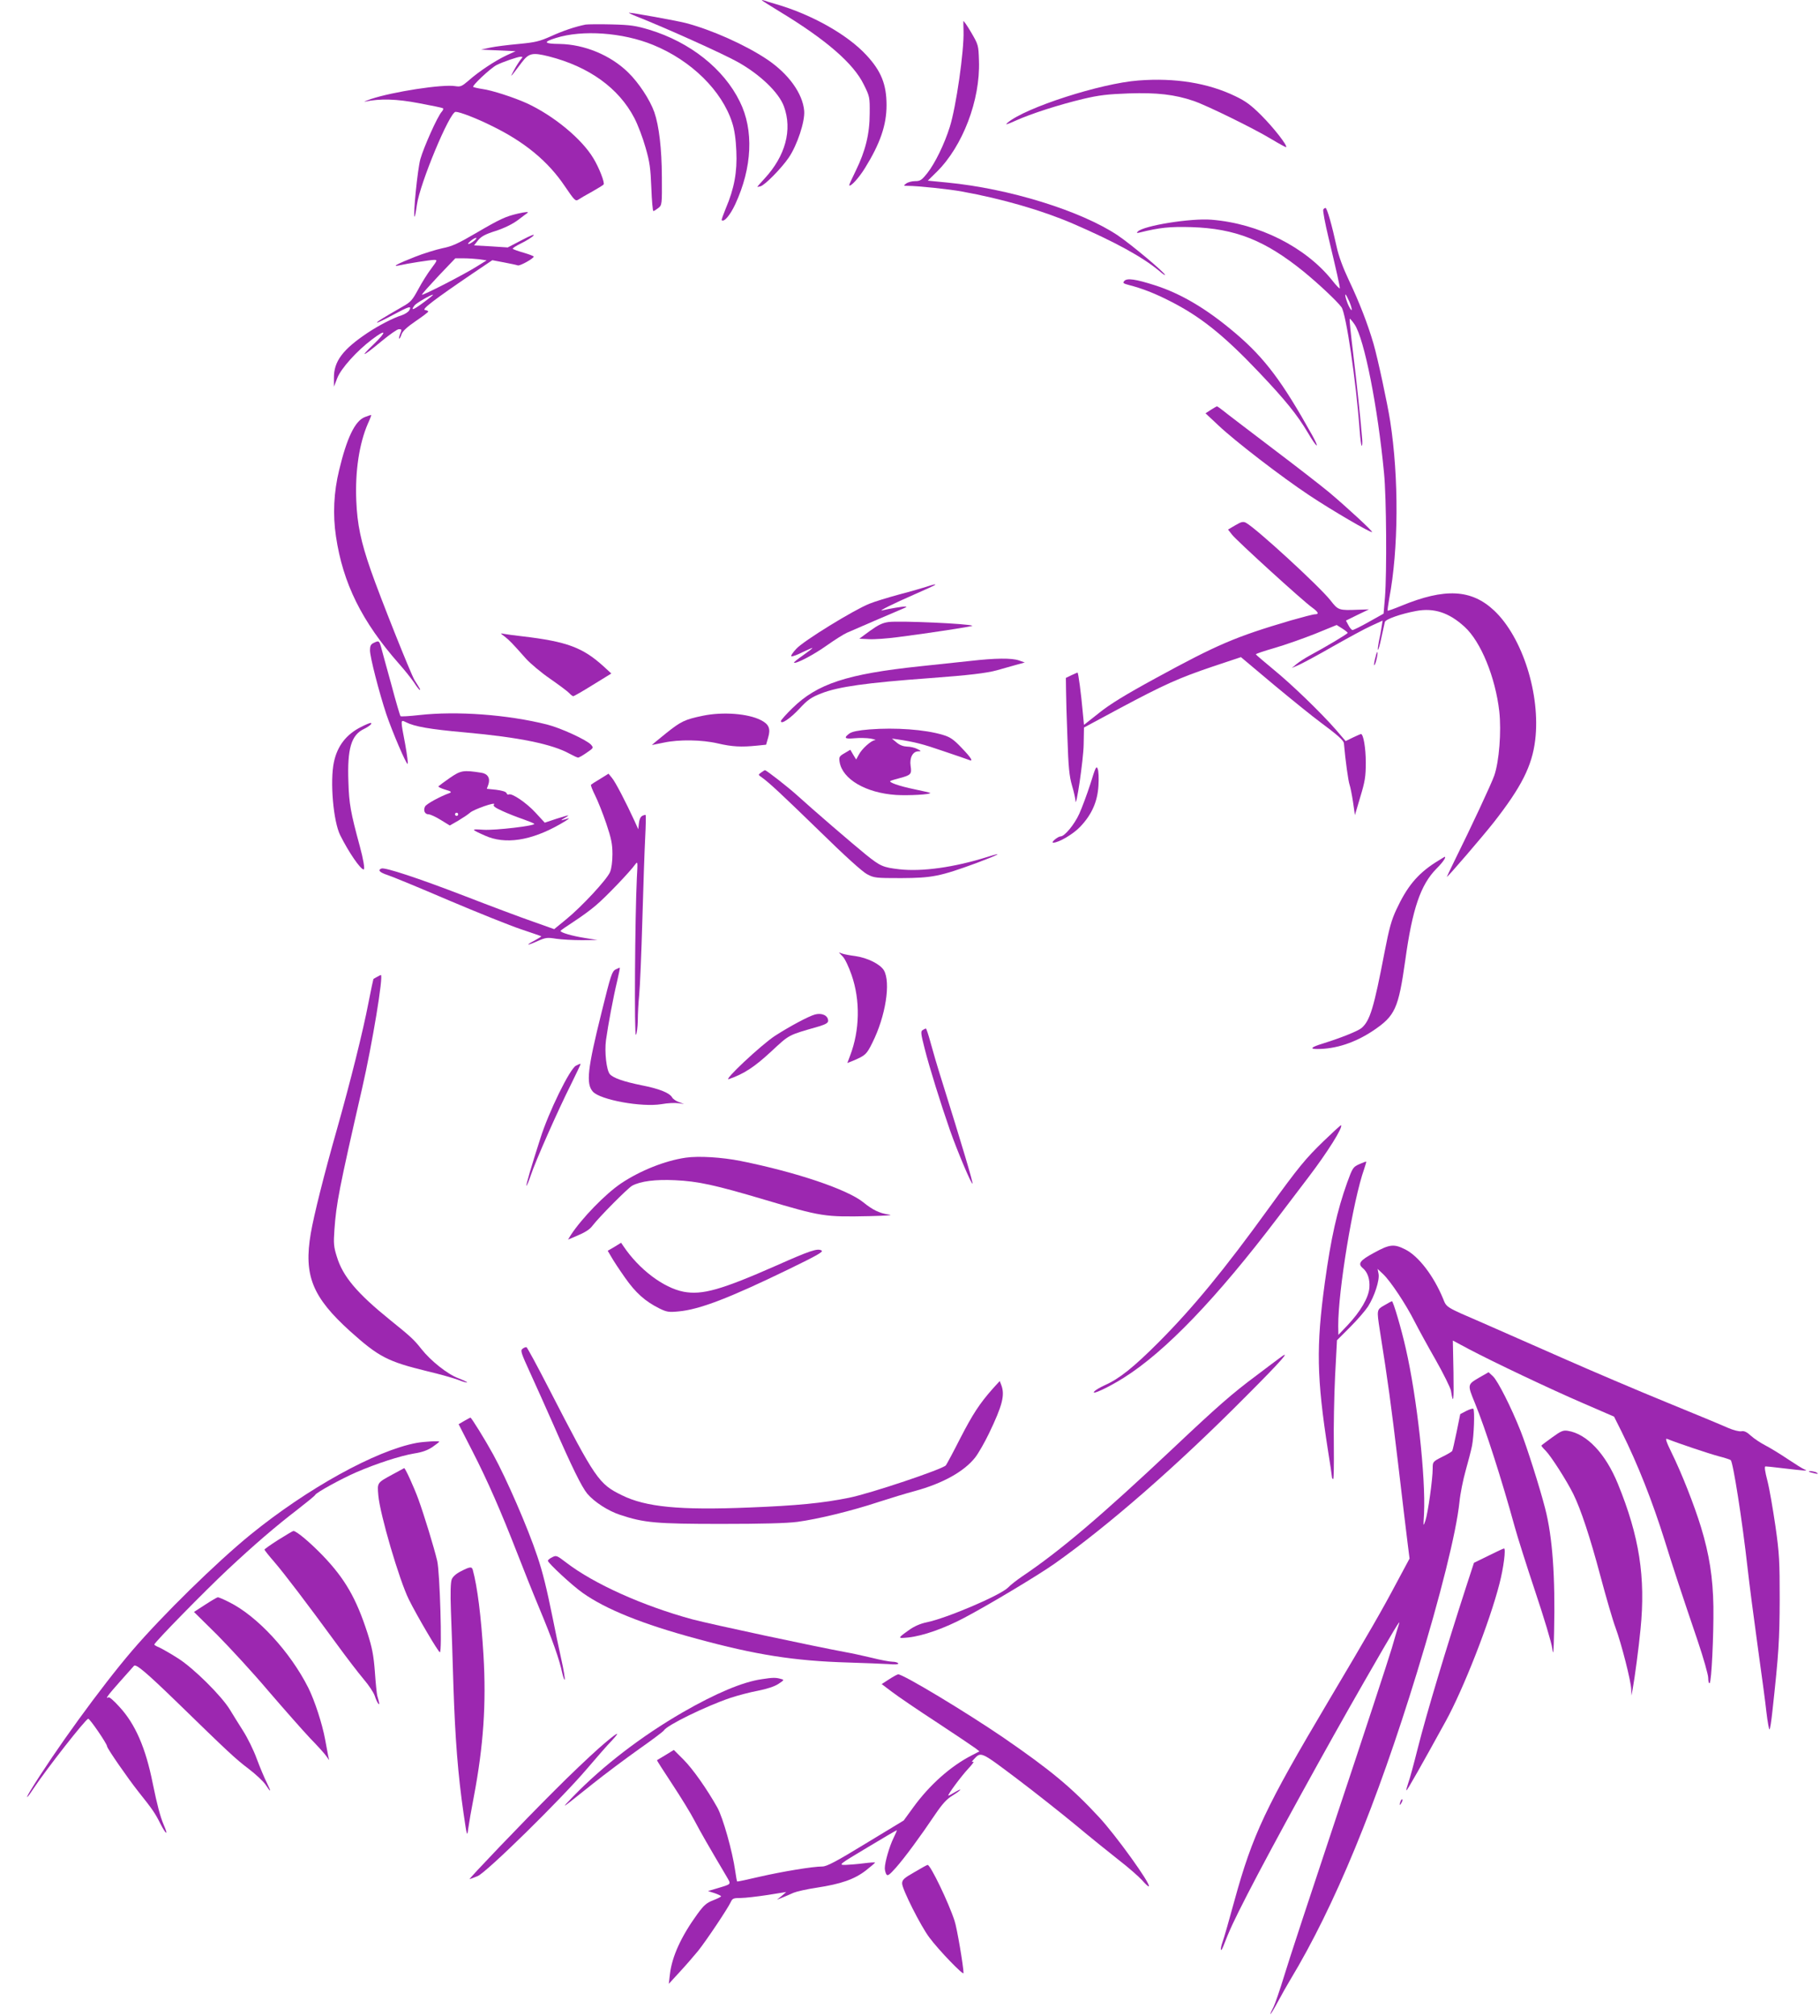 <?xml version="1.0" standalone="no"?>
<!DOCTYPE svg PUBLIC "-//W3C//DTD SVG 20010904//EN"
 "http://www.w3.org/TR/2001/REC-SVG-20010904/DTD/svg10.dtd">
<svg version="1.0" xmlns="http://www.w3.org/2000/svg"
 width="1156pt" height="1280pt" viewBox="0 0 1156 1280"
 preserveAspectRatio="xMidYMid meet">
<g transform="translate(0,1280) scale(0.1,-0.1)"
fill="#9c27b0" stroke="none">
<path d="M4840 12797 c3 -3 54 -35 113 -71 294 -178 468 -329 533 -462 38 -76
39 -81 38 -184 0 -130 -27 -239 -89 -365 -24 -49 -43 -90 -41 -92 9 -10 61 47
100 110 96 155 137 272 137 399 0 132 -34 217 -128 318 -120 130 -347 258
-575 324 -32 9 -65 19 -75 23 -10 3 -16 3 -13 0z"/>
<path d="M4045 12695 c180 -71 554 -239 645 -291 140 -79 257 -192 289 -279
55 -149 10 -316 -124 -460 -25 -27 -45 -50 -45 -51 0 -1 9 0 20 3 28 7 135
116 181 184 53 79 102 227 97 294 -9 111 -99 236 -236 328 -139 93 -353 188
-517 231 -60 15 -340 66 -360 65 -5 0 17 -11 50 -24z"/>
<path d="M6119 12665 c0 -5 0 -34 1 -63 4 -125 -47 -480 -87 -607 -34 -109
-94 -232 -143 -294 -36 -45 -45 -51 -78 -51 -20 0 -46 -7 -56 -15 -19 -14 -18
-15 10 -15 63 0 263 -21 344 -36 255 -46 510 -120 705 -204 270 -117 441 -211
548 -300 20 -18 37 -29 37 -26 0 14 -216 195 -301 252 -234 156 -689 297
-1083 335 l-123 12 57 56 c165 163 277 456 268 705 -3 100 -4 102 -50 181 -26
44 -48 76 -49 70z"/>
<path d="M3720 12644 c-66 -13 -143 -39 -220 -74 -74 -33 -100 -39 -205 -49
-66 -6 -147 -16 -180 -23 l-60 -13 110 -5 110 -5 -59 -27 c-72 -34 -176 -103
-239 -159 -43 -37 -52 -41 -84 -36 -81 14 -401 -36 -538 -82 -33 -12 -49 -18
-35 -16 94 20 199 17 340 -10 80 -15 149 -29 153 -32 5 -3 1 -13 -7 -22 -27
-29 -114 -224 -136 -301 -18 -66 -47 -356 -37 -366 2 -2 9 32 15 76 19 135
208 590 246 590 26 0 133 -41 231 -90 207 -101 355 -223 461 -380 64 -94 69
-99 88 -87 12 8 51 31 88 51 37 21 70 41 72 45 8 12 -29 107 -65 166 -74 124
-254 272 -424 350 -80 36 -220 82 -281 90 -27 4 -53 10 -58 13 -11 6 108 118
148 139 37 19 135 53 154 53 13 0 13 -2 0 -17 -8 -10 -28 -40 -43 -68 -29 -54
-27 -52 50 50 44 58 67 63 171 37 255 -65 444 -201 543 -391 22 -42 54 -126
71 -187 27 -92 32 -132 37 -256 3 -82 9 -148 13 -148 4 0 18 9 31 19 24 19 24
22 23 198 -1 181 -18 324 -48 411 -28 79 -99 187 -167 253 -112 109 -276 177
-434 180 -101 1 -108 12 -24 38 168 53 424 35 617 -44 243 -99 438 -291 503
-495 14 -43 23 -104 26 -180 6 -131 -13 -236 -67 -363 -16 -39 -28 -72 -26
-75 15 -14 53 31 86 101 108 233 119 471 29 652 -102 208 -315 377 -574 456
-87 26 -119 31 -240 34 -77 2 -151 1 -165 -1z"/>
<path d="M7231 12289 c-240 -18 -718 -172 -831 -268 -19 -16 -7 -13 51 13 100
45 275 101 429 138 102 24 155 30 290 35 179 6 292 -7 412 -48 87 -30 384
-176 493 -242 50 -30 92 -53 94 -51 10 9 -80 124 -157 201 -65 65 -100 91
-165 122 -173 84 -383 118 -616 100z"/>
<path d="M8405 11470 c-4 -6 11 -86 33 -178 53 -221 72 -307 72 -322 0 -6 -23
17 -50 52 -169 210 -464 359 -765 383 -131 11 -433 -38 -468 -75 -10 -10 -7
-11 13 -6 125 31 189 38 328 34 278 -9 466 -83 712 -282 92 -75 215 -190 241
-227 29 -42 93 -473 115 -781 4 -54 10 -98 13 -98 4 0 5 19 3 43 -9 113 -35
363 -58 550 -14 115 -24 211 -21 213 2 2 16 -14 31 -36 62 -93 147 -524 187
-945 15 -150 18 -630 6 -785 l-9 -106 -93 -52 c-51 -29 -98 -52 -104 -52 -6 0
-18 14 -26 30 l-16 30 73 36 73 35 -65 -2 c-127 -5 -130 -4 -179 59 -70 89
-470 456 -537 493 -18 9 -29 7 -68 -16 l-46 -27 25 -32 c28 -37 452 -423 509
-463 40 -29 46 -43 18 -43 -11 0 -79 -18 -153 -39 -353 -104 -467 -153 -859
-367 -191 -104 -292 -166 -360 -221 l-95 -75 -8 83 c-10 114 -28 249 -33 249
-2 0 -19 -8 -39 -17 l-35 -17 1 -75 c0 -42 4 -179 9 -306 6 -186 12 -244 29
-302 12 -40 21 -83 22 -95 2 -69 51 262 52 355 l2 108 225 121 c285 152 376
193 595 267 l177 59 212 -178 c117 -97 248 -203 292 -235 108 -80 149 -116
150 -134 10 -113 28 -241 36 -263 5 -14 15 -64 22 -110 l12 -83 34 115 c30 99
35 129 35 220 0 90 -15 180 -31 180 -2 0 -24 -10 -50 -22 l-47 -23 -60 70
c-95 109 -281 289 -400 386 -59 49 -109 91 -110 95 -1 3 52 21 118 40 66 19
182 60 258 90 l137 56 35 -22 c19 -12 35 -25 35 -28 -1 -7 -141 -90 -245 -146
-27 -15 -63 -38 -80 -52 l-30 -25 48 21 c26 12 123 64 215 117 92 52 200 111
240 129 l74 34 -7 -43 c-3 -23 -11 -64 -17 -90 -5 -26 -8 -50 -6 -53 3 -2 13
33 22 78 10 46 20 90 22 99 5 18 102 52 199 70 113 21 209 -10 308 -101 103
-94 195 -319 220 -537 14 -127 -1 -318 -32 -407 -19 -54 -144 -322 -257 -550
-24 -49 -44 -91 -44 -93 0 -8 231 261 297 345 177 226 244 359 264 523 35 289
-81 654 -261 823 -144 135 -312 144 -589 30 -46 -19 -85 -33 -87 -31 -2 2 3
37 10 78 59 308 62 766 6 1125 -17 110 -79 399 -106 492 -37 126 -89 261 -156
402 -38 80 -66 156 -78 213 -30 137 -61 247 -71 247 -4 0 -11 -5 -14 -10z
m166 -586 c20 -49 20 -72 -1 -33 -15 27 -30 79 -24 79 3 0 14 -21 25 -46z"/>
<path d="M3290 11444 c-78 -18 -113 -34 -267 -124 -111 -65 -151 -84 -213 -96
-41 -9 -120 -33 -175 -55 -109 -43 -151 -65 -100 -54 52 12 199 35 223 35 21
0 20 -3 -18 -54 -23 -30 -60 -89 -83 -132 -38 -70 -48 -82 -102 -112 -120 -69
-164 -96 -160 -100 2 -2 46 19 98 47 104 56 124 62 107 32 -5 -11 -27 -25 -47
-32 -55 -17 -149 -66 -218 -112 -159 -106 -215 -182 -214 -286 l0 -56 21 54
c23 61 125 174 221 246 91 69 97 53 10 -31 -94 -90 -71 -81 52 21 50 41 98 75
108 75 20 0 20 -1 7 -34 -5 -14 -7 -26 -4 -26 3 0 10 13 15 29 7 19 36 46 89
82 44 30 80 57 80 61 0 4 -10 8 -21 10 -23 3 59 66 302 231 l126 85 74 -14
c41 -8 80 -16 88 -19 13 -5 101 44 101 56 0 3 -28 14 -62 24 -35 10 -66 21
-71 25 -4 3 20 19 53 35 33 16 68 38 78 49 11 12 -16 2 -73 -28 l-90 -47 -107
7 -107 6 26 33 c20 24 45 38 112 59 55 18 106 43 141 69 30 23 57 43 59 44 14
10 -11 8 -59 -3z m-280 -174 c-33 -26 -52 -25 -21 0 13 11 28 20 35 20 6 0 0
-9 -14 -20z m34 -116 l47 -7 -58 -36 c-81 -52 -353 -191 -353 -182 0 5 48 58
106 120 l106 111 53 0 c29 0 73 -3 99 -6z m-314 -244 c-96 -75 -130 -92 -97
-49 10 14 103 68 117 68 3 0 -6 -8 -20 -19z"/>
<path d="M7141 11016 c-11 -13 -6 -16 31 -26 79 -20 162 -52 258 -101 194 -98
342 -216 568 -454 167 -176 242 -269 309 -382 58 -99 80 -111 27 -15 -189 339
-300 487 -484 644 -182 155 -346 253 -515 307 -122 39 -177 47 -194 27z"/>
<path d="M7691 10198 l-34 -22 80 -75 c105 -100 403 -329 578 -445 144 -96
393 -241 400 -234 5 5 -153 151 -270 250 -49 41 -214 169 -365 283 -151 115
-291 221 -310 237 -19 15 -37 28 -40 28 -3 0 -20 -10 -39 -22z"/>
<path d="M2317 10152 c-62 -24 -114 -132 -163 -337 -34 -139 -41 -282 -20
-421 44 -297 164 -540 401 -809 34 -38 76 -91 94 -117 17 -27 34 -48 37 -48 6
0 3 5 -33 62 -24 40 -216 520 -278 698 -63 181 -86 291 -92 441 -8 188 19 363
73 488 14 30 23 55 22 56 -2 1 -20 -5 -41 -13z"/>
<path d="M5885 9075 c-22 -7 -100 -30 -173 -49 -73 -20 -159 -46 -190 -59
-100 -40 -419 -236 -464 -286 -23 -24 -37 -46 -31 -48 6 -2 39 10 72 27 34 16
61 28 61 26 0 -3 -27 -24 -60 -47 -33 -23 -59 -44 -57 -46 11 -10 124 49 207
108 52 37 111 74 130 82 31 14 312 135 365 157 15 7 16 9 4 9 -16 1 -104 -14
-144 -24 -35 -9 74 45 205 102 69 30 127 57 129 59 7 7 -12 3 -54 -11z"/>
<path d="M5645 8851 c-39 -5 -66 -18 -119 -56 l-68 -50 61 -3 c34 -2 116 4
184 13 182 23 477 68 473 72 -13 13 -461 33 -531 24z"/>
<path d="M3205 8759 c31 -24 49 -43 136 -141 28 -31 97 -89 154 -128 56 -39
111 -80 120 -90 10 -11 22 -20 26 -20 5 0 61 32 125 72 l117 72 -49 45 c-133
121 -235 158 -515 191 -52 6 -106 13 -120 16 -23 5 -22 4 6 -17z"/>
<path d="M2373 8718 c-18 -8 -23 -20 -23 -47 0 -42 57 -264 104 -406 39 -114
125 -315 135 -315 4 0 -3 55 -15 123 -31 162 -31 159 4 142 55 -28 151 -45
376 -65 343 -31 554 -74 665 -136 24 -13 48 -24 53 -24 5 0 30 14 54 31 44 30
45 31 28 51 -29 31 -192 106 -279 128 -251 63 -573 87 -813 60 -62 -7 -115
-10 -118 -7 -3 2 -30 94 -59 203 -30 110 -60 216 -65 237 -12 40 -14 41 -47
25z"/>
<path d="M8733 8614 c-6 -25 -7 -42 -3 -37 9 9 25 83 18 83 -3 0 -9 -21 -15
-46z"/>
<path d="M6165 8604 c-66 -7 -210 -22 -320 -34 -465 -49 -654 -111 -812 -266
-40 -39 -73 -76 -73 -82 0 -24 58 15 118 79 52 56 73 71 139 97 108 42 282 67
693 97 242 18 355 31 424 50 28 8 79 22 113 32 l62 17 -37 13 c-46 16 -149 15
-307 -3z"/>
<path d="M4465 8256 c-116 -24 -140 -36 -234 -111 -51 -41 -92 -75 -90 -75 2
0 36 7 74 15 98 21 242 19 345 -5 90 -21 149 -24 247 -14 l59 6 13 45 c17 57
5 85 -46 111 -82 42 -242 54 -368 28z"/>
<path d="M2294 8185 c-94 -47 -151 -120 -173 -223 -26 -123 -4 -377 40 -465
55 -110 129 -217 149 -217 9 0 -3 68 -24 145 -59 217 -69 272 -73 410 -8 212
18 299 99 337 35 17 58 38 41 38 -5 0 -32 -11 -59 -25z"/>
<path d="M5522 8169 c-72 -6 -110 -14 -127 -26 -38 -28 -30 -36 33 -30 31 3
77 2 102 -2 25 -5 37 -9 28 -10 -24 -1 -86 -57 -104 -94 l-16 -29 -19 31 -18
31 -37 -22 c-33 -19 -36 -24 -31 -56 18 -109 166 -196 358 -209 78 -5 226 3
217 13 -3 2 -47 12 -99 23 -98 20 -168 45 -153 53 5 3 32 11 59 18 71 19 77
25 69 77 -8 52 14 93 49 93 20 0 19 2 -7 15 -15 8 -45 15 -65 15 -23 1 -46 9
-66 26 l-30 25 35 -5 c112 -17 159 -29 290 -74 80 -27 153 -52 163 -56 33 -15
17 12 -46 77 -50 53 -73 68 -117 81 -115 35 -304 48 -468 35z"/>
<path d="M6926 7824 c-21 -65 -53 -151 -71 -191 -31 -68 -93 -143 -118 -143
-19 -1 -65 -40 -47 -40 35 0 128 55 172 102 73 77 109 159 115 260 3 46 1 94
-5 107 -8 22 -14 9 -46 -95z"/>
<path d="M2857 7861 c-36 -25 -68 -49 -72 -53 -4 -3 15 -13 42 -21 39 -11 44
-16 28 -22 -63 -23 -146 -69 -155 -85 -13 -25 -2 -50 22 -50 11 0 46 -16 78
-36 l57 -35 54 31 c30 18 63 40 74 50 24 22 169 72 153 53 -8 -10 3 -19 53
-42 35 -16 93 -39 129 -51 36 -13 69 -26 73 -30 14 -12 -249 -43 -323 -38 -81
6 -80 3 10 -37 128 -58 292 -33 475 71 44 25 69 42 55 38 -14 -4 -32 -9 -40
-11 -8 -2 -3 3 13 12 15 8 27 17 27 18 0 2 -34 -8 -75 -21 l-75 -25 -59 64
c-57 62 -151 126 -170 115 -5 -3 -11 1 -14 9 -4 9 -28 16 -66 21 l-59 6 10 28
c13 39 -4 68 -45 74 -115 18 -130 15 -200 -33z m53 -231 c0 -5 -4 -10 -10 -10
-5 0 -10 5 -10 10 0 6 5 10 10 10 6 0 10 -4 10 -10z"/>
<path d="M4834 7895 c-19 -14 -19 -14 4 -30 49 -35 127 -108 370 -344 155
-152 270 -256 299 -271 45 -24 55 -25 218 -25 196 1 246 11 478 96 144 54 178
73 67 38 -210 -66 -414 -94 -557 -78 -104 12 -121 19 -213 93 -83 67 -342 290
-434 374 -57 52 -198 162 -207 162 -3 0 -14 -7 -25 -15z"/>
<path d="M3812 7855 c-29 -17 -55 -34 -58 -37 -3 -4 9 -34 26 -68 17 -34 49
-114 71 -179 32 -95 39 -130 39 -194 0 -46 -6 -92 -15 -113 -19 -47 -181 -221
-278 -300 l-77 -63 -138 49 c-75 26 -267 98 -427 160 -301 116 -509 184 -532
176 -26 -10 -12 -25 40 -42 28 -9 203 -81 387 -160 184 -78 391 -161 460 -184
69 -23 126 -43 128 -44 1 -2 -18 -14 -42 -27 -62 -32 -51 -35 18 -4 52 23 62
24 119 15 34 -5 107 -9 162 -9 l100 1 -81 13 c-81 13 -154 34 -154 45 1 3 38
29 83 58 45 29 110 76 143 105 62 52 213 210 247 257 18 24 18 23 12 -85 -12
-244 -17 -1010 -6 -995 6 8 11 49 12 90 0 41 4 116 9 165 5 50 14 263 20 475
6 212 14 447 18 523 4 76 5 140 3 142 -2 3 -12 0 -22 -5 -11 -6 -19 -24 -21
-48 l-4 -37 -22 49 c-57 124 -124 253 -145 277 l-22 27 -53 -33z"/>
<path d="M9112 7321 c-110 -72 -175 -150 -243 -296 -31 -66 -46 -121 -74 -266
-69 -360 -93 -438 -146 -485 -23 -20 -131 -63 -249 -100 -72 -22 -84 -34 -34
-34 120 0 240 40 355 116 141 95 161 139 205 449 45 325 97 478 198 580 41 41
64 75 52 75 -2 0 -30 -18 -64 -39z"/>
<path d="M5352 6728 c14 -13 39 -66 57 -118 56 -161 52 -351 -9 -511 l-18 -48
35 14 c80 34 87 40 124 115 84 167 118 383 73 460 -24 39 -104 79 -181 90 -32
4 -69 11 -81 15 l-24 8 24 -25z"/>
<path d="M3910 6645 c-23 -12 -31 -37 -88 -268 -91 -365 -101 -458 -56 -508
47 -52 311 -100 436 -79 38 7 86 9 106 6 l37 -5 -33 12 c-19 7 -38 20 -43 30
-17 29 -82 55 -195 77 -113 23 -180 46 -201 71 -21 26 -34 140 -24 215 13 95
47 276 71 375 11 46 18 84 17 85 -1 1 -13 -4 -27 -11z"/>
<path d="M2395 6598 c-11 -6 -21 -12 -23 -13 -1 -1 -16 -70 -32 -153 -34 -178
-115 -502 -200 -802 -82 -288 -146 -544 -166 -660 -46 -268 10 -405 250 -622
182 -163 237 -192 491 -254 77 -18 164 -43 194 -54 29 -12 55 -19 58 -17 2 2
-23 14 -56 27 -68 25 -175 110 -235 186 -46 59 -72 82 -195 181 -213 172 -304
279 -342 406 -19 60 -21 83 -15 168 12 169 29 258 176 899 65 283 137 721 119
720 -2 0 -13 -6 -24 -12z"/>
<path d="M5176 6359 c-42 -12 -158 -74 -253 -135 -89 -58 -337 -291 -293 -275
97 34 162 77 267 174 121 112 105 103 306 161 42 13 57 22 57 35 0 34 -40 52
-84 40z"/>
<path d="M5860 6260 c-13 -8 -11 -23 13 -117 29 -116 104 -356 161 -519 47
-134 139 -351 143 -338 3 10 -66 242 -195 654 -27 85 -59 194 -72 243 -13 48
-26 87 -29 87 -3 0 -13 -5 -21 -10z"/>
<path d="M3658 6034 c-39 -20 -174 -296 -226 -462 -59 -183 -92 -296 -88 -300
2 -2 14 27 27 65 29 89 173 414 255 577 35 71 63 130 62 132 -2 1 -15 -4 -30
-12z"/>
<path d="M8409 5557 c-119 -115 -160 -166 -349 -426 -284 -393 -483 -634 -700
-852 -161 -161 -250 -232 -342 -273 -29 -13 -60 -31 -68 -41 -21 -25 90 26
188 88 264 166 589 504 982 1022 63 83 148 195 190 250 122 160 221 318 208
331 -2 2 -51 -43 -109 -99z"/>
<path d="M4355 5450 c-131 -19 -289 -82 -410 -163 -101 -68 -251 -223 -320
-329 l-17 -28 38 16 c70 29 98 46 118 73 44 57 223 237 251 253 54 29 148 41
273 35 146 -7 249 -29 566 -123 367 -109 381 -111 671 -105 112 3 153 6 120
10 -58 8 -102 29 -162 78 -102 82 -425 191 -778 262 -120 24 -268 33 -350 21z"/>
<path d="M8634 5409 c-40 -18 -43 -23 -78 -119 -63 -177 -102 -349 -141 -632
-56 -408 -52 -605 20 -1068 14 -85 25 -161 25 -167 0 -7 3 -13 8 -13 4 0 5 96
4 212 -2 117 2 316 8 441 l12 228 83 83 c46 46 97 105 114 131 42 66 75 169
67 208 l-6 31 36 -34 c47 -45 144 -191 199 -300 24 -47 84 -157 134 -244 50
-88 93 -176 97 -195 15 -95 19 -67 16 118 l-4 200 103 -55 c156 -82 509 -250
727 -344 l194 -84 48 -96 c103 -207 195 -440 275 -695 50 -162 105 -329 209
-635 36 -107 66 -212 66 -233 0 -21 4 -36 9 -33 12 8 26 302 24 486 -3 184
-26 331 -79 505 -43 140 -122 341 -187 473 -33 67 -41 92 -29 87 67 -27 270
-95 327 -110 39 -10 73 -21 78 -25 15 -13 73 -381 107 -685 11 -99 40 -322 64
-495 24 -173 50 -363 56 -422 7 -60 16 -108 19 -108 4 0 12 53 19 118 40 363
45 451 46 707 0 243 -2 290 -27 466 -16 108 -38 238 -51 288 -16 61 -20 91
-12 91 6 0 50 -4 96 -10 163 -19 177 -20 153 -10 -13 5 -62 36 -110 68 -49 33
-112 71 -141 86 -29 15 -70 42 -90 60 -27 25 -44 33 -62 29 -15 -2 -50 7 -85
22 -33 15 -206 87 -385 160 -179 73 -480 201 -670 285 -190 84 -415 183 -500
220 -241 104 -231 98 -254 155 -60 145 -155 269 -239 312 -73 37 -100 34 -200
-21 -89 -48 -105 -69 -71 -97 31 -26 46 -71 42 -124 -5 -64 -57 -152 -139
-239 l-58 -61 -1 57 c-1 221 94 798 165 997 8 24 14 45 13 46 -2 1 -22 -6 -44
-16z"/>
<path d="M3903 4884 l-43 -25 23 -39 c12 -22 51 -81 87 -132 68 -97 128 -150
218 -195 47 -23 60 -25 122 -19 133 12 321 84 700 268 181 88 222 111 208 119
-26 15 -73 -1 -285 -95 -354 -156 -473 -189 -591 -167 -128 25 -283 142 -382
289 l-15 22 -42 -26z"/>
<path d="M8793 4513 c-49 -28 -49 -28 -29 -158 52 -326 72 -476 116 -845 27
-228 54 -458 61 -510 l12 -95 -81 -151 c-95 -179 -168 -306 -437 -759 -396
-667 -479 -843 -594 -1261 -33 -121 -67 -240 -76 -264 -16 -45 -13 -71 4 -29
42 109 65 158 155 334 158 307 506 940 739 1345 197 343 236 407 223 370 -3
-8 -24 -78 -46 -155 -23 -77 -176 -543 -340 -1035 -164 -492 -320 -965 -345
-1050 -26 -85 -56 -172 -66 -192 -39 -76 -17 -50 27 32 25 47 61 110 79 140
281 465 549 1115 805 1951 150 490 250 891 270 1083 5 52 23 141 39 198 16 57
35 129 41 160 12 61 18 224 8 234 -3 3 -23 -3 -45 -14 l-38 -20 -23 -113 c-13
-62 -25 -116 -28 -121 -3 -5 -32 -22 -65 -38 -59 -30 -59 -31 -59 -74 0 -67
-30 -281 -46 -329 -14 -42 -14 -41 -9 43 11 232 -45 740 -116 1049 -27 121
-80 301 -88 300 -3 -1 -25 -12 -48 -26z"/>
<path d="M3319 4237 c-15 -11 -9 -27 48 -152 35 -77 102 -225 148 -330 118
-270 179 -394 215 -438 45 -53 133 -110 210 -135 151 -50 228 -57 640 -57 261
0 417 4 485 13 128 17 343 69 515 126 74 24 179 56 232 70 176 48 313 124 383
214 20 26 59 94 87 152 85 177 102 243 78 306 l-10 26 -43 -47 c-86 -97 -129
-164 -207 -315 -43 -85 -85 -163 -92 -173 -18 -24 -480 -179 -615 -206 -167
-34 -330 -50 -636 -62 -441 -18 -655 3 -807 78 -147 72 -167 101 -461 672 -75
146 -140 266 -145 268 -5 1 -16 -3 -25 -10z"/>
<path d="M8125 4176 c-16 -12 -82 -61 -145 -109 -151 -112 -247 -196 -530
-463 -456 -429 -715 -649 -957 -812 -34 -23 -75 -55 -90 -71 -48 -49 -390
-195 -518 -221 -39 -8 -78 -25 -110 -48 -76 -54 -76 -55 -5 -48 92 10 227 57
355 125 152 80 471 271 574 344 344 243 778 622 1213 1060 232 232 298 308
213 243z"/>
<path d="M9392 4052 c-71 -42 -72 -43 -25 -157 68 -165 173 -494 253 -785 17
-63 76 -249 131 -414 55 -164 104 -326 108 -360 7 -51 9 -34 12 104 8 351 -10
603 -57 784 -34 133 -117 393 -155 489 -61 154 -145 319 -176 349 l-28 26 -63
-36z"/>
<path d="M2949 3779 l-36 -21 88 -172 c97 -189 181 -382 284 -646 37 -96 101
-256 142 -354 81 -194 126 -321 144 -407 7 -29 14 -49 16 -42 2 6 -7 63 -21
125 -14 62 -39 183 -56 268 -38 187 -63 289 -97 389 -60 181 -197 495 -280
646 -52 95 -139 235 -145 235 -2 0 -19 -10 -39 -21z"/>
<path d="M9860 3675 c-36 -26 -67 -49 -69 -52 -3 -2 10 -17 27 -34 32 -32 132
-187 175 -274 48 -97 107 -276 172 -520 36 -135 79 -283 96 -328 38 -103 99
-342 100 -393 l1 -39 8 40 c13 70 39 266 50 381 33 330 -7 589 -144 924 -78
191 -197 317 -318 336 -28 5 -43 -1 -98 -41z"/>
<path d="M2645 3639 c-257 -48 -691 -287 -1055 -583 -216 -176 -558 -511 -751
-736 -197 -230 -494 -640 -648 -892 -35 -59 -18 -45 24 20 83 124 324 432 345
440 9 3 120 -159 120 -175 0 -13 131 -202 199 -288 88 -110 106 -136 140 -204
37 -72 52 -77 21 -7 -23 55 -41 123 -70 264 -45 226 -111 377 -212 486 -33 37
-64 64 -69 60 -25 -15 -1 17 73 100 45 50 85 95 89 100 12 14 79 -43 265 -223
338 -329 380 -368 462 -430 45 -34 94 -80 109 -102 35 -53 38 -49 8 12 -14 27
-43 96 -64 152 -20 56 -60 136 -87 178 -27 43 -65 103 -84 135 -53 87 -230
263 -330 326 -47 30 -100 60 -117 68 -18 7 -33 16 -33 19 0 13 322 341 465
475 170 159 305 275 447 384 58 45 108 86 110 91 5 14 161 100 259 143 132 57
281 105 369 120 53 8 87 21 118 42 23 16 42 31 42 33 0 6 -95 1 -145 -8z"/>
<path d="M2495 3440 c-101 -55 -99 -52 -92 -134 10 -119 133 -538 194 -661 52
-105 187 -334 197 -335 15 0 0 507 -17 580 -21 89 -82 287 -119 390 -28 77
-85 202 -91 199 -1 -1 -33 -18 -72 -39z"/>
<path d="M11491 3456 c2 -2 18 -6 34 -10 22 -5 26 -4 15 4 -14 9 -59 15 -49 6z"/>
<path d="M1768 3024 c-49 -31 -88 -59 -88 -62 0 -4 27 -38 61 -77 64 -74 210
-266 398 -523 61 -84 138 -184 170 -222 32 -37 64 -85 71 -106 7 -22 17 -43
22 -49 10 -10 10 -6 -6 50 -3 11 -10 79 -15 152 -8 106 -18 154 -47 245 -71
220 -143 345 -283 491 -81 84 -168 157 -187 157 -5 0 -48 -26 -96 -56z"/>
<path d="M9454 2923 l-92 -45 -46 -141 c-132 -407 -256 -819 -311 -1037 -24
-96 -51 -195 -60 -219 -8 -24 -14 -46 -12 -48 4 -3 101 169 249 438 113 205
280 631 342 874 26 99 42 225 29 224 -4 0 -49 -21 -99 -46z"/>
<path d="M3507 2913 c-15 -7 -27 -17 -27 -22 0 -14 154 -157 221 -204 147
-104 379 -198 724 -291 374 -102 619 -141 962 -151 103 -3 219 -8 256 -10 45
-4 66 -2 62 5 -3 5 -20 10 -37 10 -16 0 -76 11 -131 25 -56 13 -127 29 -157
34 -207 38 -861 178 -982 210 -313 85 -625 225 -801 360 -60 46 -64 48 -90 34z"/>
<path d="M2927 2824 c-30 -15 -52 -35 -58 -52 -7 -18 -9 -86 -5 -197 4 -93 11
-309 16 -480 11 -336 29 -563 64 -805 22 -151 23 -153 30 -100 4 30 20 123 36
205 61 322 79 589 61 895 -15 249 -39 437 -68 543 -6 22 -18 21 -76 -9z"/>
<path d="M1303 2612 l-71 -46 147 -145 c80 -81 227 -240 325 -356 99 -115 218
-250 265 -300 48 -49 95 -101 104 -115 l18 -25 -6 25 c-3 14 -12 62 -20 107
-18 98 -66 246 -107 328 -115 228 -323 454 -502 543 -35 18 -68 32 -73 31 -4
0 -40 -21 -80 -47z"/>
<path d="M5648 2139 l-48 -31 65 -49 c35 -27 164 -115 287 -195 123 -81 233
-155 246 -165 l23 -18 -48 -25 c-135 -69 -269 -188 -374 -333 l-59 -81 -241
-146 c-188 -115 -248 -146 -275 -146 -62 0 -254 -32 -399 -65 -77 -18 -141
-32 -143 -30 -2 2 -7 31 -12 66 -18 127 -78 338 -113 402 -68 121 -157 247
-216 306 l-61 61 -52 -32 c-29 -17 -54 -32 -55 -33 -2 -1 42 -69 96 -151 54
-82 119 -187 143 -234 39 -74 83 -151 202 -352 31 -54 36 -48 -60 -77 l-57
-17 41 -13 c23 -8 42 -17 42 -20 0 -4 -23 -15 -51 -26 -42 -16 -59 -32 -98
-85 -104 -143 -163 -271 -176 -385 l-7 -60 68 74 c38 41 91 102 118 135 52 65
188 268 208 311 10 22 17 25 62 25 28 0 105 9 171 19 l119 19 -29 -25 -30 -24
35 14 c19 8 51 21 70 30 19 8 84 23 145 32 157 24 241 53 315 110 33 26 60 49
58 50 -2 2 -35 0 -73 -5 -39 -5 -90 -9 -115 -10 -45 0 -44 1 138 110 101 61
185 110 188 110 2 0 -7 -22 -20 -48 -26 -52 -56 -155 -56 -193 0 -13 5 -31 10
-39 8 -12 19 -4 61 43 55 62 156 199 250 339 45 66 73 97 110 119 56 35 68 52
13 20 -19 -12 -37 -21 -40 -21 -10 0 81 123 127 172 25 27 39 46 31 43 -12 -4
-11 0 3 15 46 50 42 52 268 -118 117 -88 286 -222 377 -297 91 -76 215 -176
275 -223 61 -47 127 -105 149 -129 21 -24 40 -42 43 -39 14 14 -209 324 -316
439 -174 188 -308 299 -606 504 -237 162 -637 403 -670 403 -5 0 -31 -14 -57
-31z"/>
<path d="M4838 2139 c-120 -17 -293 -90 -503 -211 -261 -151 -506 -339 -695
-534 -83 -86 -84 -86 120 77 80 64 214 164 297 223 84 59 156 113 160 120 19
33 267 154 421 206 48 16 128 37 177 46 56 11 105 27 129 43 38 25 38 26 15
32 -31 9 -51 9 -121 -2z"/>
<path d="M3805 1702 c-60 -53 -189 -175 -285 -272 -198 -197 -545 -560 -537
-560 3 0 26 9 51 19 58 25 526 484 694 681 63 74 133 154 156 177 70 75 34 54
-79 -45z"/>
<path d="M8896 1365 c-9 -26 -7 -32 5 -12 6 10 9 21 6 23 -2 3 -7 -2 -11 -11z"/>
<path d="M5808 914 c-67 -38 -78 -49 -78 -72 0 -36 119 -272 173 -343 59 -80
217 -243 217 -226 0 41 -42 289 -57 332 -38 117 -153 355 -171 355 -4 0 -42
-21 -84 -46z"/>
</g>
</svg>

